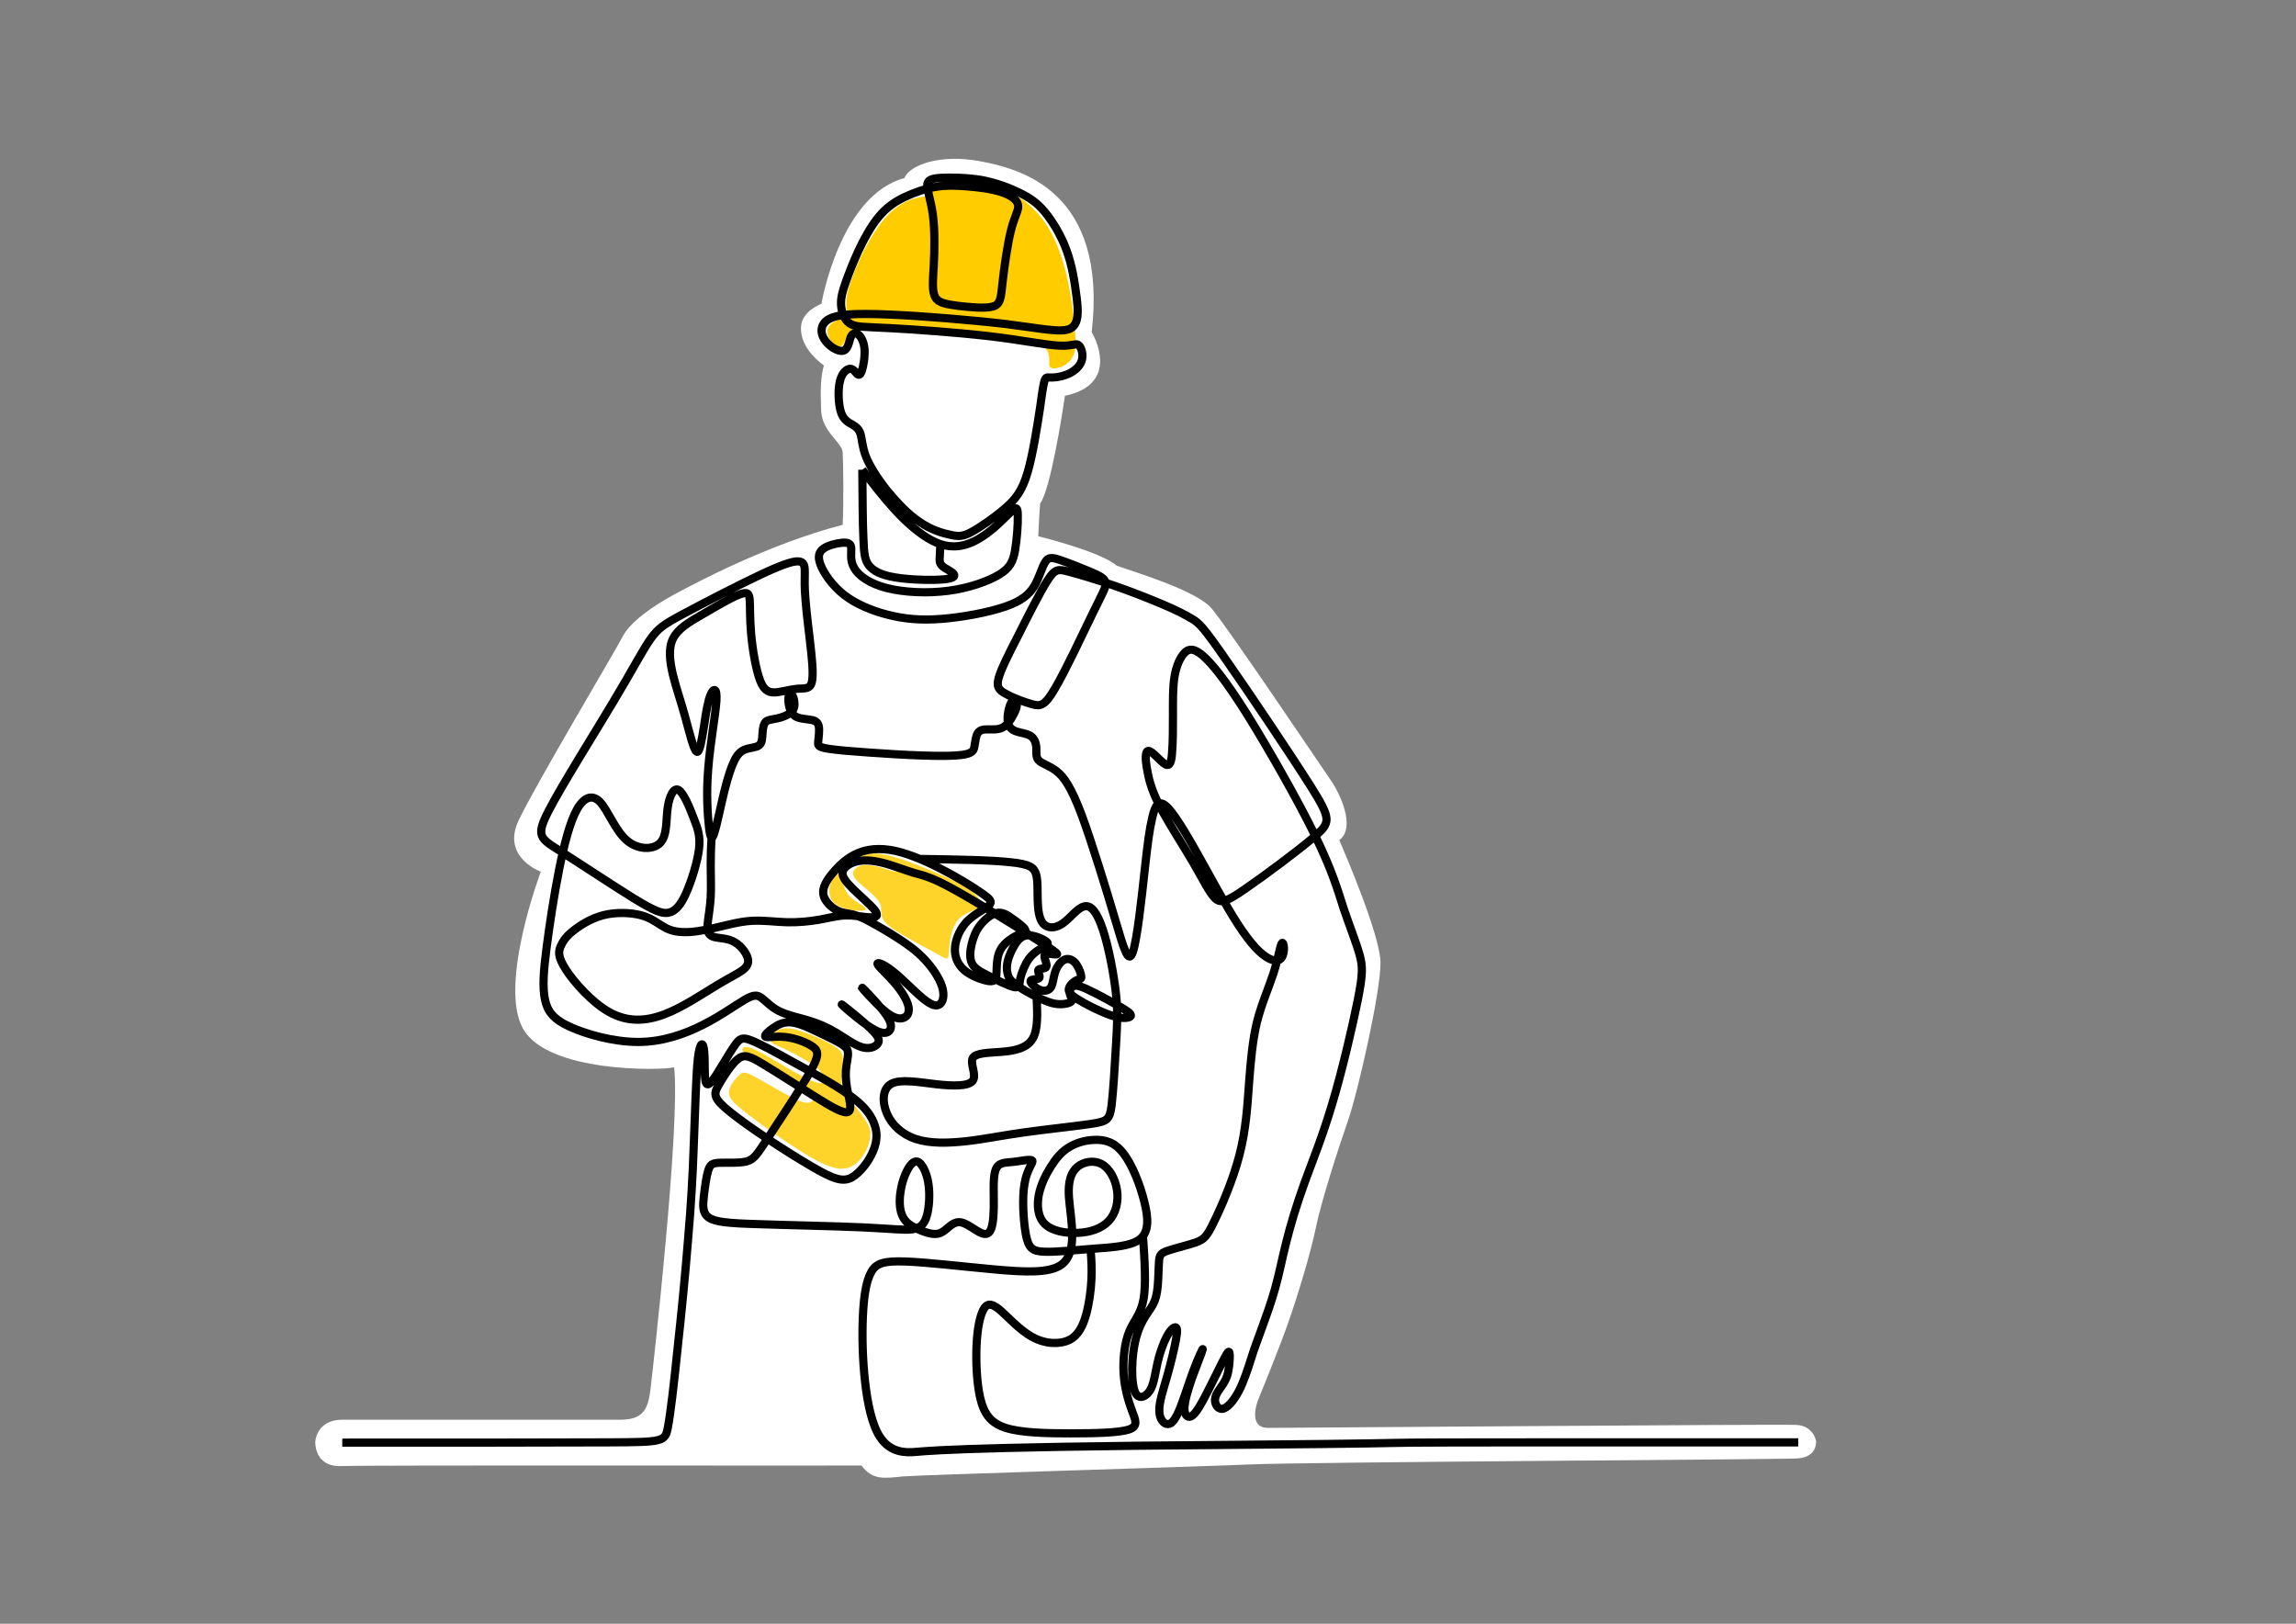<?xml version="1.0" encoding="utf-8"?>
<!-- Generator: Adobe Illustrator 28.0.0, SVG Export Plug-In . SVG Version: 6.00 Build 0)  -->
<svg version="1.1" id="Ebene_2" xmlns="http://www.w3.org/2000/svg" xmlns:xlink="http://www.w3.org/1999/xlink" x="0px" y="0px"
	 viewBox="0 0 841.9 595.3" style="enable-background:new 0 0 841.9 595.3;" xml:space="preserve">
<rect x="0" y="0" width="841.9" height="595.3" fill="#808080" stroke="none"/>
<style type="text/css">
	.st0{fill:#FFFFFF;}
	.st1{fill:#FFCC00;}
	.st2{fill:#FFD42A;}
	.st3{fill:none;stroke:#000000;stroke-width:3;}
</style>
<path class="st0" d="M125.5,520.5c7.1,0,93.1,0,101.9,0s10.3-4.1,11.2-11.8c0.9-7.7,10.9-95.9,8.6-117.4c-5,1.2-46.6,2-55.5-14.3
	c-8.9-16.3,6.6-57.4,6.6-57.4s-14.6-5.3-8.1-18.9c6.5-13.6,35.4-62,38.1-67.3s11-11.2,19.2-15.6s34.3-18.3,61.5-25.4
	c0.4-8.2,0.2-22.7,0-26.5c-0.2-3.8-7.5-7.4-7.9-15.3c-0.3-8-0.2-12.2,1-16.6c-4.2-3.1-8.6-8-8.4-14c0.2-6,7.5-8.6,7.5-8.6
	s6.7-39.7,30.4-46.1c2-4.9,13.3-8.9,27.7-6.2c14.4,2.7,47,10.6,41,62.7c2.9,4.9,8.4,19.5-9.8,23.3c-0.9,6.2-5.3,34.4-9.1,39.5
	c-0.4,5.3-0.7,12-0.7,12s22.6,5.5,28.8,10.8c6,2.2,29,8.9,34.8,15.7s40.6,58.5,43.7,63c3.1,4.4,9.4,17.2,3.1,21.9
	c2,4.7,14.9,34.6,15.1,44.8c0.2,10.2-8.2,47.4-12,58.3s-9.8,29.7-11.7,39s-6.7,25.1-10.2,35c-3.5,10-11,28.2-11,28.2
	s-4.1,10.2,3.7,10.2c7.8,0,187.1-1.4,193.5-1.1c6.5,0.2,7.4,5.9,7.4,5.9s0.7,5.9-6.8,6.4c-7.5,0.4-180,1.3-200.8,2.2
	c-20.8,0.9-120.4,3.8-127.3,4.4c-6.9,0.7-11.1,1.4-15.1-4c-9.8,0.1-182-0.2-190.6,0.2c-8.7,0.4-9.7-6.4-9.7-8.8
	C115.9,525,118.5,520.5,125.5,520.5z"/>
<path class="st1" d="M307.1,117.4c-1.5,0.6-3.2,1.7-3.6,3.2c-0.4,1.5,0.4,3.5,1.3,4.8c0.9,1.3,2.9,2.4,3.9,1.3c1.1-1,1.8-4,3.4-5.5
	c1.6-1.6,4-1.8,9.6-1.6c5.7,0.2,14.7,0.7,24.7,1.6c10.1,0.9,21.2,2.3,27.4,3.1c6.2,0.8,7.5,1.1,8.6,2.1c1.1,1,2.1,2.8,2.3,4.5
	c0.2,1.6-0.3,3.1,0.5,3.8s3,0.3,4.8-0.6c1.8-0.9,3.2-2.5,3.9-4.7c0.7-2.2,0.6-4.9,0.1-10.1c-0.5-5.2-1.5-12.7-3.1-19.2
	c-1.6-6.5-3.8-12-6.3-16.3c-2.6-4.3-5.5-7.3-8.2-9.5c-2.8-2.2-5.4-3.7-9.5-4.9c-4.1-1.2-9.8-2.2-14-2.6c-4.2-0.4-7-0.2-8.7,0.1
	c-1.7,0.2-2.4,0.5-2.7,1.3c-0.3,0.8-0.1,2-0.2,2.7c-0.1,0.7-0.5,0.8-1.6,1c-1.1,0.2-3.1,0.4-5.2,1.1c-2.1,0.7-4.4,1.9-6.6,3.7
	c-2.2,1.8-4.3,4.1-6.1,6.8c-1.9,2.7-3.6,5.7-5.1,8.6c-1.5,2.9-2.7,5.7-3.7,8.4c-1,2.6-1.9,5-2.3,7.1c-0.4,2.1-0.4,4-0.3,5.4
	c0.1,1.4,0.4,2.4-0.1,3.1C309.9,116.5,308.6,116.7,307.1,117.4L307.1,117.4z M307.1,117.4"/>
<path class="st2" d="M328.4,319.5c-0.4,0.1-1-0.1-2.7-0.6c-1.7-0.6-4.5-1.5-6.7-1.7c-2.2-0.3-3.8,0.1-4.9,0.9
	c-1.1,0.8-1.7,1.9-1,3.3c0.7,1.4,2.7,2.9,4.7,4.6c2,1.7,4,3.5,4.8,5.1c0.8,1.6,0.4,3.1,0.7,4.6c0.3,1.5,1.3,3,5.1,5.5
	c3.9,2.5,10.6,6,14.4,8.1c3.8,2.1,4.6,2.7,4.9,1.5c0.4-1.2,0.3-4.3,0.9-7.2c0.5-2.8,1.6-5.5,3.4-7.1c1.8-1.6,4.2-2.3,5.8-3.1
	c1.6-0.8,2.6-1.8,1.6-3.4c-0.9-1.6-3.6-3.9-8.9-6.7c-5.3-2.7-13.2-5.9-18.2-7.7c-5.1-1.8-7.3-2.2-9.1-2.5c-1.8-0.2-3.3-0.3-4.9,0.1
	c-1.7,0.3-3.6,1.1-5.9,2.6c-2.3,1.5-5,3.8-6.6,5.9c-1.5,2-1.9,3.9-1.7,5.6c0.2,1.7,0.9,3.4,3,4.6c2,1.2,5.3,1.9,7.6,2
	c2.2,0.1,3.4-0.3,2.5-1.2c-0.9-0.9-3.9-2.3-5.7-4.2c-1.8-1.9-2.4-4.4-2.5-6.1c-0.2-1.6,0.1-2.4,0.9-3.3c0.8-0.9,2.1-2,4.4-2.6
	c2.3-0.6,5.7-0.9,8.4-0.5c2.7,0.4,4.8,1.4,5.7,2.2C329.1,318.9,328.8,319.4,328.4,319.5L328.4,319.5z M328.4,319.5"/>
<path class="st2" d="M270.8,394.4c-1.4,1.4-3.5,3.9-3.5,6.1c-0.1,2.2,1.9,4.2,7.7,8.6c5.7,4.4,15.3,11.1,22,15
	c6.7,3.9,10.5,4.9,13.5,4.2c3-0.7,5.2-3.2,6.5-5.5c1.4-2.3,1.9-4.4,2.1-6.1c0.2-1.7,0-2.9-1-4.8c-1.1-1.9-3-4.6-4.9-6.7
	c-1.9-2.1-3.6-3.7-4.3-6.1c-0.7-2.3-0.3-5.4-0.1-7.7c0.3-2.3,0.4-3.9-0.2-5.2c-0.6-1.4-2.1-2.5-5.2-4.1c-3.1-1.6-7.8-3.6-11.1-4.5
	c-3.3-0.9-5.2-0.7-6.6-0.1c-1.3,0.6-2.1,1.5-2.6,2.4c-0.5,0.9-0.8,1.6-0.1,2.3c0.7,0.7,2.4,1.3,5,2.5c2.6,1.2,6,3.1,8.4,4.6
	c2.4,1.5,3.9,2.6,4.8,4c1,1.4,1.4,3,0.6,3.6c-0.9,0.6-3,0-6.8-1.9c-3.8-1.9-9.2-5.2-12.8-7.3c-3.6-2.1-5.5-3-6.9-3.5
	c-1.4-0.5-2.3-0.5-2.8,0c-0.6,0.4-0.8,1.3,3.2,3.9c4,2.7,12.1,7.1,16.7,9.7c4.6,2.6,5.7,3.4,5.9,4.3c0.2,1-0.4,2.1-2,2.2
	c-1.6,0.1-4.2-0.9-8.1-3.1c-3.9-2.1-9.3-5.4-12.3-6.9C272.9,392.8,272.2,393,270.8,394.4L270.8,394.4z M270.8,394.4"/>
<g>
	<path class="st3" d="M309.1,128.6c-1.9,0.4-5.3-1.7-6.9-4.3c-1.6-2.6-1.3-5.7,1.9-7.4c3.2-1.7,9.3-2.1,21.5-1.6
		c12.2,0.5,30.5,2,43.3,3.5c12.8,1.6,20.1,3.3,23.5,1.7c3.4-1.7,3-6.7,2.3-12.1c-0.7-5.4-1.6-11.1-3.6-16.6c-2-5.5-5.1-10.6-8-14.1
		c-2.9-3.5-5.7-5.3-9.4-7.1c-3.7-1.8-8.4-3.6-13.7-4.6c-5.3-0.9-11.3-1-14.9-0.8c-3.7,0.2-5.1,0.8-5.1,2.8c0,2,1.4,5.6,2.1,11
		c0.7,5.4,0.6,12.6,0.3,18.2c-0.3,5.6-0.7,9.5,0.5,11.7c1.2,2.2,4,2.6,8.2,3.2c4.3,0.5,10,1.1,12.9,0.3c2.9-0.8,3-3.1,3.6-8.6
		c0.6-5.5,1.8-14.3,3.2-19.7c1.4-5.3,2.9-7.2,2.5-9c-0.3-1.8-2.5-3.5-6.2-4.7c-3.7-1.2-8.8-1.8-12.9-2.1c-4.1-0.3-7.3-0.4-11,0.2
		c-3.7,0.6-7.8,2-11.4,3.7c-3.6,1.7-6.7,3.8-9.6,7.3c-2.9,3.5-5.5,8.3-7.5,12.6c-2,4.4-3.5,8.3-4.6,11.4c-1.1,3.1-1.8,5.5-1.7,8.1
		c0.1,2.6,1.1,5.6,3.2,7c2.1,1.4,5.3,1.2,14.7,1.7c9.4,0.5,24.9,1.6,36.8,3c11.9,1.4,20.3,3.2,25.1,3.4c4.8,0.3,6.1-0.9,7.1-0.3
		c1.1,0.6,1.9,3.1,1.5,5.2c-0.4,2.1-2,3.8-4.1,5c-2.2,1.2-5,1.8-6.7,1.8c-1.7,0.1-2.3-0.4-2.8,0.7c-0.5,1.1-0.9,3.6-1.8,10.2
		c-1,6.5-2.6,17.1-4.6,23.9c-2,6.8-4.4,9.8-8.2,13.1c-3.8,3.3-9,6.9-12.3,8.7c-3.3,1.8-4.9,1.7-7.7,1.1c-2.9-0.6-7.1-1.8-11.3-4.7
		c-4.3-2.8-8.5-7.3-12.1-11.7c-3.5-4.4-6.3-8.8-7.7-12.4c-1.4-3.6-1.4-6.5-2-8.3c-0.6-1.8-1.7-2.6-3.1-3.4c-1.4-0.8-3.2-1.7-4.1-4.7
		c-0.9-3-1.1-8-0.3-11.2c0.8-3.2,2.5-4.4,3.7-4.5c1.2,0,1.9,1.2,2.5,1.8c0.6,0.6,1.2,0.7,1.8-1c0.6-1.7,1.2-5.3,1-8
		c-0.2-2.7-1.3-4.6-2.3-5.4c-1.1-0.8-2.1-0.5-2.8,1.1C311.3,125.3,311,128.2,309.1,128.6L309.1,128.6z M309.1,128.6 M316.2,172.2
		c3.8,5.1,7.7,10.1,12,14.8c4.3,4.7,9.2,8.9,13.6,11.2c4.4,2.3,8.4,2.6,12.2,1.5c3.8-1.1,7.3-3.5,10.4-6.1c3-2.6,5.5-5.3,6.9-6.5
		c1.4-1.3,1.9-1,1.9,1.9c0.1,3-0.3,8.7-1,12.8c-0.7,4.1-1.9,6.5-5.9,8.9c-4,2.4-10.9,4.9-18.6,5.9c-7.7,1-16.2,0.6-22.5-1
		c-6.3-1.6-10.4-4.5-12-7.4c-1.7-2.9-0.9-5.8-1.1-7.5c-0.2-1.6-1.4-1.9-3.5-1.7c-2,0.2-4.9,0.9-6.6,2.1c-1.7,1.2-2.3,2.9-1.1,6
		c1.2,3.1,4.2,7.5,8.6,11c4.4,3.4,10.2,5.8,16.1,7.3c5.9,1.5,11.8,2.1,19.6,1.5c7.8-0.6,17.3-2.4,23.4-4.5c6.1-2.1,8.8-4.5,10.7-7.6
		c1.8-3.1,2.8-7,4-8.8c1.1-1.8,2.4-1.7,5.4-0.7c3,1,7.8,2.9,11.1,4.3c3.3,1.4,5.3,2.4,5.6,4c0.3,1.6-1.1,3.8-4.8,11.4
		c-3.7,7.6-9.8,20.7-13.7,27.3c-3.8,6.6-5.4,6.7-8.4,5.9c-2.9-0.8-7.2-2.4-9.8-3.9c-2.6-1.4-3.4-2.6-2.5-5.8
		c0.9-3.2,3.5-8.4,7.1-15.4c3.5-7,8-15.9,10.8-20.3c2.8-4.4,4-4.2,7.8-3.2c3.8,1,10.2,2.9,16.6,5.1c6.4,2.2,12.9,4.8,17.9,6.9
		c5,2.1,8.4,3.9,10.9,5.4c2.4,1.5,3.9,2.8,12.2,14.8c8.4,12,23.6,34.6,31.2,46.6c7.5,12,7.3,13.2,1.2,18.4
		c-6.1,5.2-18.2,14.2-25.2,19c-7,4.9-9.1,5.5-11.2,3.5c-2.1-2.1-4.4-6.9-7.9-12.9c-3.5-6-8.1-13.1-11.2-18.7
		c-3-5.5-4.5-9.4-5.4-13.6c-0.9-4.2-1.4-8.6,0-8.8c1.4-0.2,4.5,3.9,6.3,4.9c1.8,1,2.3-1.1,2.5-4.7c0.3-3.6,0.3-8.6,0.3-13.6
		c0-5-0.1-10,0.6-14c0.7-4,2.1-7,3.7-8.6c1.6-1.6,3.4-1.7,6.7,1.1c3.3,2.9,8.1,8.7,16,21.2c7.8,12.5,18.7,31.6,25.1,44.7
		c6.4,13.1,8.4,20.3,10.5,26.8c2.2,6.5,4.6,12.5,5.8,16.8c1.2,4.3,1.3,7-0.6,16.6c-1.9,9.5-5.7,25.9-9.4,38.2
		c-3.7,12.4-7.2,20.8-10.1,28.8c-2.9,8-5.2,15.6-6.8,22.1c-1.6,6.4-2.6,11.7-4.1,17c-1.5,5.3-3.4,10.5-4.9,14.6
		c-1.5,4.1-2.6,7-3.8,10.8c-1.2,3.8-2.7,8.5-4.6,12.1c-1.9,3.6-4.2,6.2-6,6.4c-1.8,0.2-3-2-2.6-4c0.4-2,2.3-3.9,3.5-6.1
		c1.2-2.1,1.5-4.6,1.7-6.7c0.2-2.1,0.2-4-0.2-4.1c-0.4-0.1-1.2,1.5-2.7,4.4c-1.4,2.9-3.5,7-5.4,10.8c-1.9,3.7-3.7,7-5.3,8.2
		c-1.5,1.1-2.8,0.1-2.9-2.5c0-2.6,1.2-6.6,2.8-11.3c1.7-4.6,3.8-9.8,3.9-10.5c0.2-0.7-1.7,3.2-3.4,7.8c-1.7,4.6-3.4,10-4.9,13.8
		c-1.5,3.7-2.9,5.8-4.4,5.8c-1.5,0.1-3.2-1.8-3.2-4.9c-0.1-3.1,1.4-7.5,2.8-12.4c1.4-4.9,2.7-10.3,3.3-13.6c0.6-3.3,0.5-4.5-0.2-4.6
		c-0.7,0-2,1.1-3.2,3.5c-1.3,2.4-2.6,6.1-3.4,9.7c-0.8,3.6-1.2,7-2.4,9.4c-1.2,2.3-3.2,3.5-4.6,2.7c-1.4-0.8-2-3.6-2.2-7.2
		c-0.2-3.6,0.1-8.1,0.8-11.7c0.7-3.6,1.7-6.4,3-8.7c1.2-2.3,2.7-4.1,3.7-5.9c1-1.8,1.5-3.7,1.8-6.7c0.3-3,0.3-7,0.5-9.4
		c0.2-2.3,0.7-2.9,3.3-3.8c2.6-0.9,7.3-2,10.2-3c2.9-1.1,4-2,6.6-7.5c2.7-5.4,7-15.3,9.4-24.6c2.4-9.3,2.9-18.1,3.5-26.3
		c0.6-8.2,1.3-15.7,2.9-22.4c1.7-6.7,4.3-12.5,6-17.7c1.7-5.2,2.4-9.8,3-11c0.6-1.2,1.1,1.1,0.8,3c-0.3,1.9-1.2,3.5-3.5,3.1
		c-2.2-0.4-5.7-2.7-9.9-8.4c-4.3-5.6-9.3-14.6-14.6-24.2c-5.3-9.6-11-19.8-14.5-23.4c-3.5-3.6-4.7-0.5-5.7,3.7
		c-1,4.2-1.7,9.4-2.8,19.5c-1.1,10.1-2.7,25-4.3,29.7c-1.6,4.7-3.2-0.7-6.5-11.9c-3.3-11.2-8.5-28.1-12.3-38.4
		c-3.9-10.3-6.5-13.9-9.2-16c-2.7-2.1-5.4-2.7-6.5-3.9c-1.2-1.2-0.8-3-0.9-4.7c-0.1-1.7-0.7-3.4-2.1-4.3c-1.4-0.9-3.7-1.1-5.4-1.7
		c-1.7-0.6-2.8-1.8-3-3.9c-0.2-2.1,0.5-5.3,1.3-6.6c0.8-1.3,1.8-0.7,2,0.4c0.2,1.1-0.4,2.7-1.4,4.4c-0.9,1.7-2.2,3.6-3.9,4.4
		c-1.7,0.8-3.7,0.6-5.3,0.6c-1.7,0-2.9,0.2-3.7,1.4c-0.7,1.1-0.9,3.2-1.2,4.9c-0.3,1.8-0.8,3.3-10.2,3.4c-9.5,0.2-28-1.1-37.4-1.9
		c-9.4-0.9-9.8-1.4-9.7-3c0.1-1.7,0.6-4.4,0.2-6.1c-0.4-1.6-1.7-2.1-3.5-2.3c-1.9-0.3-4.4-0.3-5.8-1.8c-1.5-1.5-1.9-4.4-1.8-6
		c0.1-1.5,0.8-1.7,1.3-1.2c0.5,0.5,0.8,1.6,0.9,2.8c0.1,1.2-0.1,2.5-1.2,3.5c-1.2,1.1-3.3,1.9-5.2,2.3c-1.8,0.4-3.2,0.4-4.1,1.2
		c-0.8,0.8-1.1,2.5-1.2,4.2c-0.1,1.7-0.1,3.5-1.2,4.4c-1.1,0.9-3.3,0.9-5,1.5c-1.7,0.6-2.9,1.7-4.1,4.1c-1.2,2.4-2.4,6.1-3.7,11.3
		c-1.3,5.2-2.6,11.9-3.6,15c-0.9,3.1-1.5,2.6-2-1.7c-0.5-4.3-1.1-12.3-0.3-21.6c0.7-9.3,2.7-19.8,3-24.9c0.3-5-1.1-4.6-2.1-2.3
		c-1,2.3-1.7,6.4-2.4,11.3c-0.8,4.8-1.6,10.3-2.7,9.7c-1.2-0.6-2.7-7.2-4.3-12.9c-1.6-5.8-3.3-10.6-4.5-15.5
		c-1.1-4.8-1.7-9.6,0.1-13.1c1.8-3.6,5.8-6,10.7-8.8c4.8-2.8,10.4-6.1,13.5-7.3c3.1-1.2,3.7-0.5,3.9,1.9c0.2,2.4,0,6.4,0.5,12.2
		c0.5,5.9,1.8,13.6,3.4,17.6c1.6,4,3.6,4.3,6,4.1c2.4-0.3,5.3-1.1,7.6-1.3c2.3-0.2,4.1,0.2,5-1.6c0.8-1.7,0.7-5.6,0.1-11.4
		c-0.6-5.9-1.7-13.8-2.1-19.2c-0.5-5.4-0.3-8.2-0.3-10.5c0-2.3-0.2-3.9-2.4-4c-2.2-0.1-6.5,1.4-14.7,5.3
		c-8.2,3.9-20.2,10.1-27.3,13.9c-7.1,3.8-9.3,5.2-12.2,9.3c-2.9,4.1-6.4,11-13.8,23.3c-7.4,12.4-18.7,30.3-23.5,39.6
		c-4.8,9.3-3.2,10.1,3.9,14.6c7.1,4.5,19.6,12.8,27.2,17.5c7.7,4.7,10.5,5.8,12.9,5.3c2.4-0.5,4.4-2.7,6.4-7.2
		c2-4.5,4.1-11.3,4.7-16c0.6-4.8-0.4-7.6-2-11.6c-1.5-4-3.7-9.2-5.5-10.2c-1.8-1-3.4,2.3-4,6.7c-0.6,4.4-0.1,10-2.7,12.7
		c-2.6,2.7-8.4,2.6-12.5-1.1c-4.1-3.7-6.7-10.8-9.5-13.8c-2.8-3-5.9-2-8.5,2.6c-2.6,4.6-4.7,12.7-6.6,22.2
		c-1.9,9.5-3.5,20.3-4.6,28.7c-1.1,8.4-1.5,14.3-0.6,18.7c0.9,4.4,3,7.3,9.1,10.1c6.1,2.8,16.1,5.6,25.1,5.6c9,0,17.1-2.9,23.8-6.3
		c6.7-3.4,12-7.3,15.3-9.2c3.3-1.9,4.5-1.8,6.1-0.7c1.6,1.2,3.5,3.4,6.5,4.9c3,1.5,7,2.3,10.7,3.4c3.7,1.1,7.1,2.6,10.4,4.6
		c3.3,2,6.5,4.4,9.2,5.2c2.7,0.8,4.8,0,5.7-1.1c0.9-1.1,0.7-2.3-1.2-4.4c-1.9-2.1-5.4-5-8.2-7.3c-2.8-2.3-4.8-3.8-2.9-2.1
		c1.9,1.7,7.7,6.7,11.4,8.6c3.7,2,5.4,0.9,5.8-0.6c0.4-1.5-0.4-3.6-3.2-7c-2.7-3.4-7.4-8.2-7.4-8c0,0.2,4.7,5.5,8.1,8.4
		c3.4,2.9,5.6,3.3,7.1,2.8c1.5-0.5,2.4-1.9,1.9-4.3c-0.5-2.3-2.5-5.6-5.1-8.6c-2.6-3-5.8-5.8-6.2-6.8c-0.4-1,2.1-0.2,5.6,2.6
		c3.5,2.7,7.9,7.4,11.1,10c3.2,2.6,5,3,6.2,2c1.2-1,1.7-3.4,0.7-6.5c-1-3.1-3.6-7-6.5-10c-2.9-3.1-6.2-5.4-9.6-7.6
		c-3.4-2.2-6.8-4.2-9.6-5.7c-2.7-1.5-4.8-2.5-6.8-3c-2-0.5-4-0.5-6.1-1.6c-2.1-1.1-4.5-3.4-4.9-5.8c-0.4-2.4,1.1-5.1,3.5-7.9
		c2.4-2.9,5.6-5.9,9.8-7.5c4.2-1.6,9.3-1.7,15.3,0c6,1.7,12.8,5,18.2,8c5.4,3,9.3,5.5,11.8,7.3c2.5,1.8,3.5,2.7,2.2,4.1
		c-1.4,1.3-5.1,3-7.8,5.6c-2.7,2.7-4.4,6.4-4.7,9.7c-0.3,3.3,0.8,6.2,3.4,8.5c2.6,2.2,6.8,3.7,9.1,4c2.3,0.2,2.6-0.8,2.7-3.1
		c0.1-2.3,0-5.8,1.5-8.5c1.5-2.7,4.6-4.5,6.6-5.5c2-1,2.9-1.1,2.3-2c-0.6-0.9-2.8-2.6-4.7-3.9c-1.9-1.4-3.6-2.4-5.6-2
		c-2,0.4-4.3,2.3-6,4.4c-1.7,2.1-2.6,4.6-3.2,7c-0.6,2.5-0.8,5,0,6.9c0.8,1.8,2.7,3,5.9,4.6c3.2,1.7,7.6,3.8,9.7,4.3
		c2.1,0.4,1.8-0.9,2.2-3.1c0.5-2.2,1.7-5.2,3.2-7.3c1.6-2.1,3.5-3.3,5-4.1c1.5-0.8,2.6-1.3,1.4-2.2c-1.1-0.9-4.4-2.4-6.8-2.3
		c-2.3,0.1-3.7,1.7-4.8,3.5c-1.1,1.8-2,3.8-2.5,5.6c-0.5,1.8-0.5,3.4-0.2,4.7c0.3,1.4,0.8,2.5,2.7,4c1.9,1.5,5.2,3.4,8.1,4.8
		c2.9,1.4,5.3,2.4,7.6,2.6c2.3,0.2,4.5-0.3,5.1-1c0.6-0.7-0.4-1.6-0.6-2.7c-0.2-1.1,0.3-2.5,1.4-2.9c1.1-0.4,2.6,0.1,4.8,1.1
		c2.1,1,4.9,2.4,7.8,4c2.9,1.6,6,3.3,7.4,4.4c1.4,1.1,1.2,1.7,0.1,2c-1.1,0.3-3.2,0.4-6.8-0.9c-3.7-1.3-8.9-3.9-11.9-5.8
		c-2.9-1.8-3.5-2.9-3.1-4.1c0.4-1.2,1.8-2.4,2.9-2.9c1-0.5,1.6-0.2,1.6-1.1c0-0.9-0.7-3-1.7-4.5c-1-1.5-2.4-2.3-3.7-2.1
		c-1.3,0.2-2.6,1.5-3.4,2.9c-0.8,1.4-1.1,2.9-1.4,4.3c-0.3,1.4-0.5,2.8-1.3,3.6c-0.8,0.8-2.1,1.1-3.7,0.5c-1.5-0.6-3.2-2.2-3.4-3
		c-0.2-0.8,1-0.8,1.9-0.9c0.9-0.1,1.5-0.3,1.4-1.1c-0.1-0.7-0.8-1.9-0.4-2.4c0.5-0.5,2.1-0.3,2.7-0.8c0.6-0.6,0-1.9-0.3-3
		c-0.3-1.1-0.4-1.8,0.5-2c0.8-0.2,2.6,0.2,3.5,0.2c0.9,0,1-0.3-6.4-5c-7.3-4.7-22.1-13.9-30.8-18.7c-8.7-4.8-11.3-5.2-14.9-6.2
		c-3.6-1.1-8.1-2.9-11.9-3.8c-3.8-0.9-6.9-1-9.4-0.3c-2.5,0.7-4.5,2.1-4.8,3.8c-0.3,1.7,1.1,3.5,3.7,6.1c2.6,2.6,6.5,5.9,8.1,7.9
		c1.5,2,0.6,2.7-1.6,2.6c-2.2,0-5.8-0.8-9.1-0.7c-3.3,0.1-6.4,1-9.9,1.6c-3.5,0.6-7.5,1-11.7,0.9c-4.2-0.1-8.7-0.8-13.1-0.5
		c-4.5,0.3-9,1.6-13.4,2.6c-4.4,1-8.6,1.7-11.8,1.5c-3.2-0.1-5.4-1-7.5-2.3c-2.1-1.3-4.1-2.9-7.8-3.9c-3.6-0.9-8.9-1.2-13.6,0
		c-4.7,1.2-8.7,3.8-11.3,5.9c-2.6,2.1-3.6,3.7-4.4,5.5c-0.8,1.8-1.2,3.7,1.8,8.4c3,4.7,9.6,12.2,16.1,15.8c6.5,3.6,13.1,3.4,20,0.8
		c6.9-2.6,14.2-7.6,19.2-10.6c5-3,7.6-4.2,9.4-5.5c1.8-1.3,2.7-2.7,2-4.8c-0.7-2.1-2.9-4.9-5.7-6.1c-2.7-1.2-6-0.8-7.6-1.8
		c-1.6-0.9-1.5-3.2-1.2-5.6c0.3-2.4,0.8-5.1,1-8.6c0.2-3.5,0-8,0-11.7c0-3.7,0.1-6.8,0.3-9.8 M125.5,528.9c39,0,78,0,97.8-0.1
		c19.9-0.1,20.6-0.2,21.6-5.5c1-5.3,2.2-15.7,3.5-28.4c1.4-12.7,2.9-27.8,3.9-40.5c1.1-12.7,1.7-23.1,2.1-34.9
		c0.5-11.8,0.8-25.1,1.5-31.5c0.8-6.5,2-6.2,2.3-2.6c0.4,3.5-0.1,10.3,0.8,11.8c0.9,1.5,3.2-2.3,5.3-5.8c2.1-3.5,4.2-6.9,5.6-8.8
		c1.5-1.9,2.4-2.4,5.5-1.2c3.1,1.2,8.5,4.1,15.3,7.9c6.8,3.7,15.2,8.2,20.6,12.1c5.4,3.8,7.8,7,9.1,10.2c1.3,3.2,1.4,6.3-0.1,10.1
		c-1.5,3.8-4.8,8.2-8,10c-3.2,1.7-6.5,0.8-15.1-4.3c-8.6-5-22.5-14.1-29.2-19.5c-6.7-5.3-6.3-6.8-4.6-9.9c1.7-3,4.6-7.6,7-9.6
		c2.4-2,4.2-1.4,9.2,1.6c5,3,13.2,8.3,19.5,12.2c6.2,3.9,10.5,6.3,12,5.4c1.5-0.9,0.1-5.1-0.5-8.6c-0.6-3.5-0.6-6.2-0.2-8.5
		c0.3-2.3,0.9-4.2,0.3-5.6c-0.6-1.4-2.5-2.4-5-3.7c-2.4-1.2-5.5-2.7-8.3-4c-2.8-1.3-5.5-2.3-7.8-2.4s-4.3,0.8-6.1,2.1
		c-1.8,1.2-3.5,2.8-2.8,3.2c0.7,0.4,3.7-0.3,7.3,0.1c3.7,0.4,7.9,2,10.1,3.6c2.2,1.6,2.3,3.4-1.3,9.6c-3.6,6.3-10.8,17.1-15,23.5
		c-4.2,6.3-5.2,8.1-8,8.9c-2.8,0.7-7.2,0.4-9.9,0.5c-2.7,0.1-3.5,0.6-4.2,2.8c-0.7,2.2-1.2,6-1.6,9.4c-0.4,3.4-0.6,6.2,1.8,7.9
		c2.3,1.6,7.2,2.1,18.2,2.4c11,0.4,28,0.7,38.6,1.2c10.6,0.5,14.9,1.1,17.8,0.7c2.9-0.4,4.4-1.8,5.3-4.8c0.9-3,1.2-7.7,0.7-11.5
		c-0.5-3.8-1.9-6.8-3.2-8c-1.3-1.2-2.6-0.5-3.9,1.4c-1.3,2-2.6,5.3-3.1,8.6c-0.6,3.3-0.5,6.6,0.4,8.9c0.9,2.3,2.4,3.6,4.8,4.8
		c2.3,1.2,5.4,2.4,7.6,2.3c2.1-0.1,3.3-1.3,4.6-2.4c1.3-1.1,2.7-2.1,4.4-1.9c1.7,0.2,3.7,1.6,5.6,2.8c1.9,1.2,3.7,2.1,4.9,1
		c1.2-1.1,1.7-4.3,1.8-9c0.1-4.7-0.4-10.9,0.6-13.8c1-3,3.3-2.8,6.3-3.1c3-0.3,6.6-1.2,7.2-0.5c0.6,0.7-1.9,2.9-2.8,8.4
		c-1,5.4-0.4,14,0.5,18.9c1,4.8,2.3,5.9,6.6,6.1c4.3,0.2,11.4-0.6,18.3-1.1c6.9-0.5,13.6-0.9,16.9-3.5c3.3-2.6,3.2-7.5,1.6-13.7
		c-1.5-6.2-4.5-13.8-7.8-17.9c-3.3-4.2-6.9-4.9-10.4-4.8c-3.5,0.1-6.8,1.1-9.4,2.7c-2.7,1.6-4.7,4-6.6,7c-1.9,3-3.7,6.6-4.5,10.5
		c-0.7,3.9-0.4,8,2.2,10.6c2.6,2.6,7.5,3.5,12.1,3.3c4.6-0.2,8.8-1.6,11.4-4.4c2.6-2.8,3.6-7.1,3-11.2c-0.6-4.1-2.7-8-5.6-9.6
		c-2.9-1.6-6.7-0.9-8.9,1c-2.3,1.9-3.1,4.8-3.2,8.4c-0.1,3.5,0.7,7.6,1.1,12.8c0.4,5.3,0.4,11.8-4,14.8c-4.4,3-13.3,2.6-24.3,1.6
		c-11.1-1-24.4-2.6-32.5-2.9c-8.1-0.3-11,0.6-12.8,4c-1.9,3.4-2.7,9.3-3,16.4c-0.3,7.1-0.1,15.5,0.8,23.6c0.9,8,2.5,15.7,5.4,20.2
		c2.9,4.5,7,5.9,11.7,5.7c4.7-0.2,9.9-1.9,119.5-2.7c109.6-0.9-8.4-0.9,205.6-0.9 M337.2,314.9c13,0.2,26,0.4,33.2,1.2
		c7.3,0.7,8.8,2,9.5,4.4c0.7,2.4,0.5,6,0.6,9.5c0.1,3.5,0.5,6.9,2,8.6c1.6,1.8,4.3,1.9,7.1,0c2.8-1.9,5.5-5.8,8-6.3
		c2.5-0.6,4.7,2.2,6.8,8.5c2.1,6.3,4,16.2,4.8,23.5c0.8,7.3,0.4,12,0,19.1c-0.4,7.2-1,16.8-1.6,21.9c-0.7,5.2-1.5,5.8-7.3,6.7
		c-5.8,0.9-16.7,2-25.1,3.2c-8.5,1.2-14.6,2.5-21,3.2c-6.4,0.7-13.1,0.9-18.3-0.8c-5.2-1.7-8.9-5.2-10.7-9.4
		c-1.8-4.2-1.7-9.1,1.7-10.9c3.4-1.8,10.2-0.5,16.4,0.2c6.2,0.7,11.9,0.8,13.4-1.3c1.5-2.1-1.1-6.3,0-8.3c1.2-2,6.1-1.9,10.8-2.3
		c4.7-0.4,9-1.3,11.1-4.7c2.1-3.4,1.8-9.4,1.5-15.3 M316.2,172.2c0.1,9.7,0.1,19.4,0.4,25.3c0.2,5.9,0.6,8,2.1,9.9
		c1.5,1.8,4.1,3.4,9.6,4.3c5.4,0.9,13.6,1.1,17.8,0.7c4.2-0.4,4.3-1.4,3.3-2.3c-1-0.9-3-1.7-4-2.7c-1-1-0.9-2.1-0.8-3.4
		c0.1-1.3,0.1-2.9,0.2-4.4 M419.1,453c0.6,9,1.2,17.9,0.2,23.4c-1,5.5-3.5,7.6-5.2,11.7c-1.7,4-2.4,10-2.1,15.3
		c0.3,5.3,1.7,10.1,3,13.6c1.3,3.5,2.6,5.9-1.1,7.1c-3.7,1.2-12.5,1.4-21.4,1.4c-8.9,0-18-0.2-23.7-2c-5.7-1.8-8.1-5.4-9.4-11.1
		c-1.3-5.7-1.6-13.5-1.3-19.5c0.3-6,1.2-10.2,2.4-12.6c1.2-2.3,2.7-2.8,5.7-0.4c3,2.4,7.5,7.7,12.4,10.3c4.9,2.7,10.2,2.7,13.6,1
		c3.4-1.8,5-5.4,6.1-9.4c1.1-4.1,1.7-8.6,1.9-12.6c0.2-4,0-7.6-0.3-11.1"/>
</g>
</svg>
